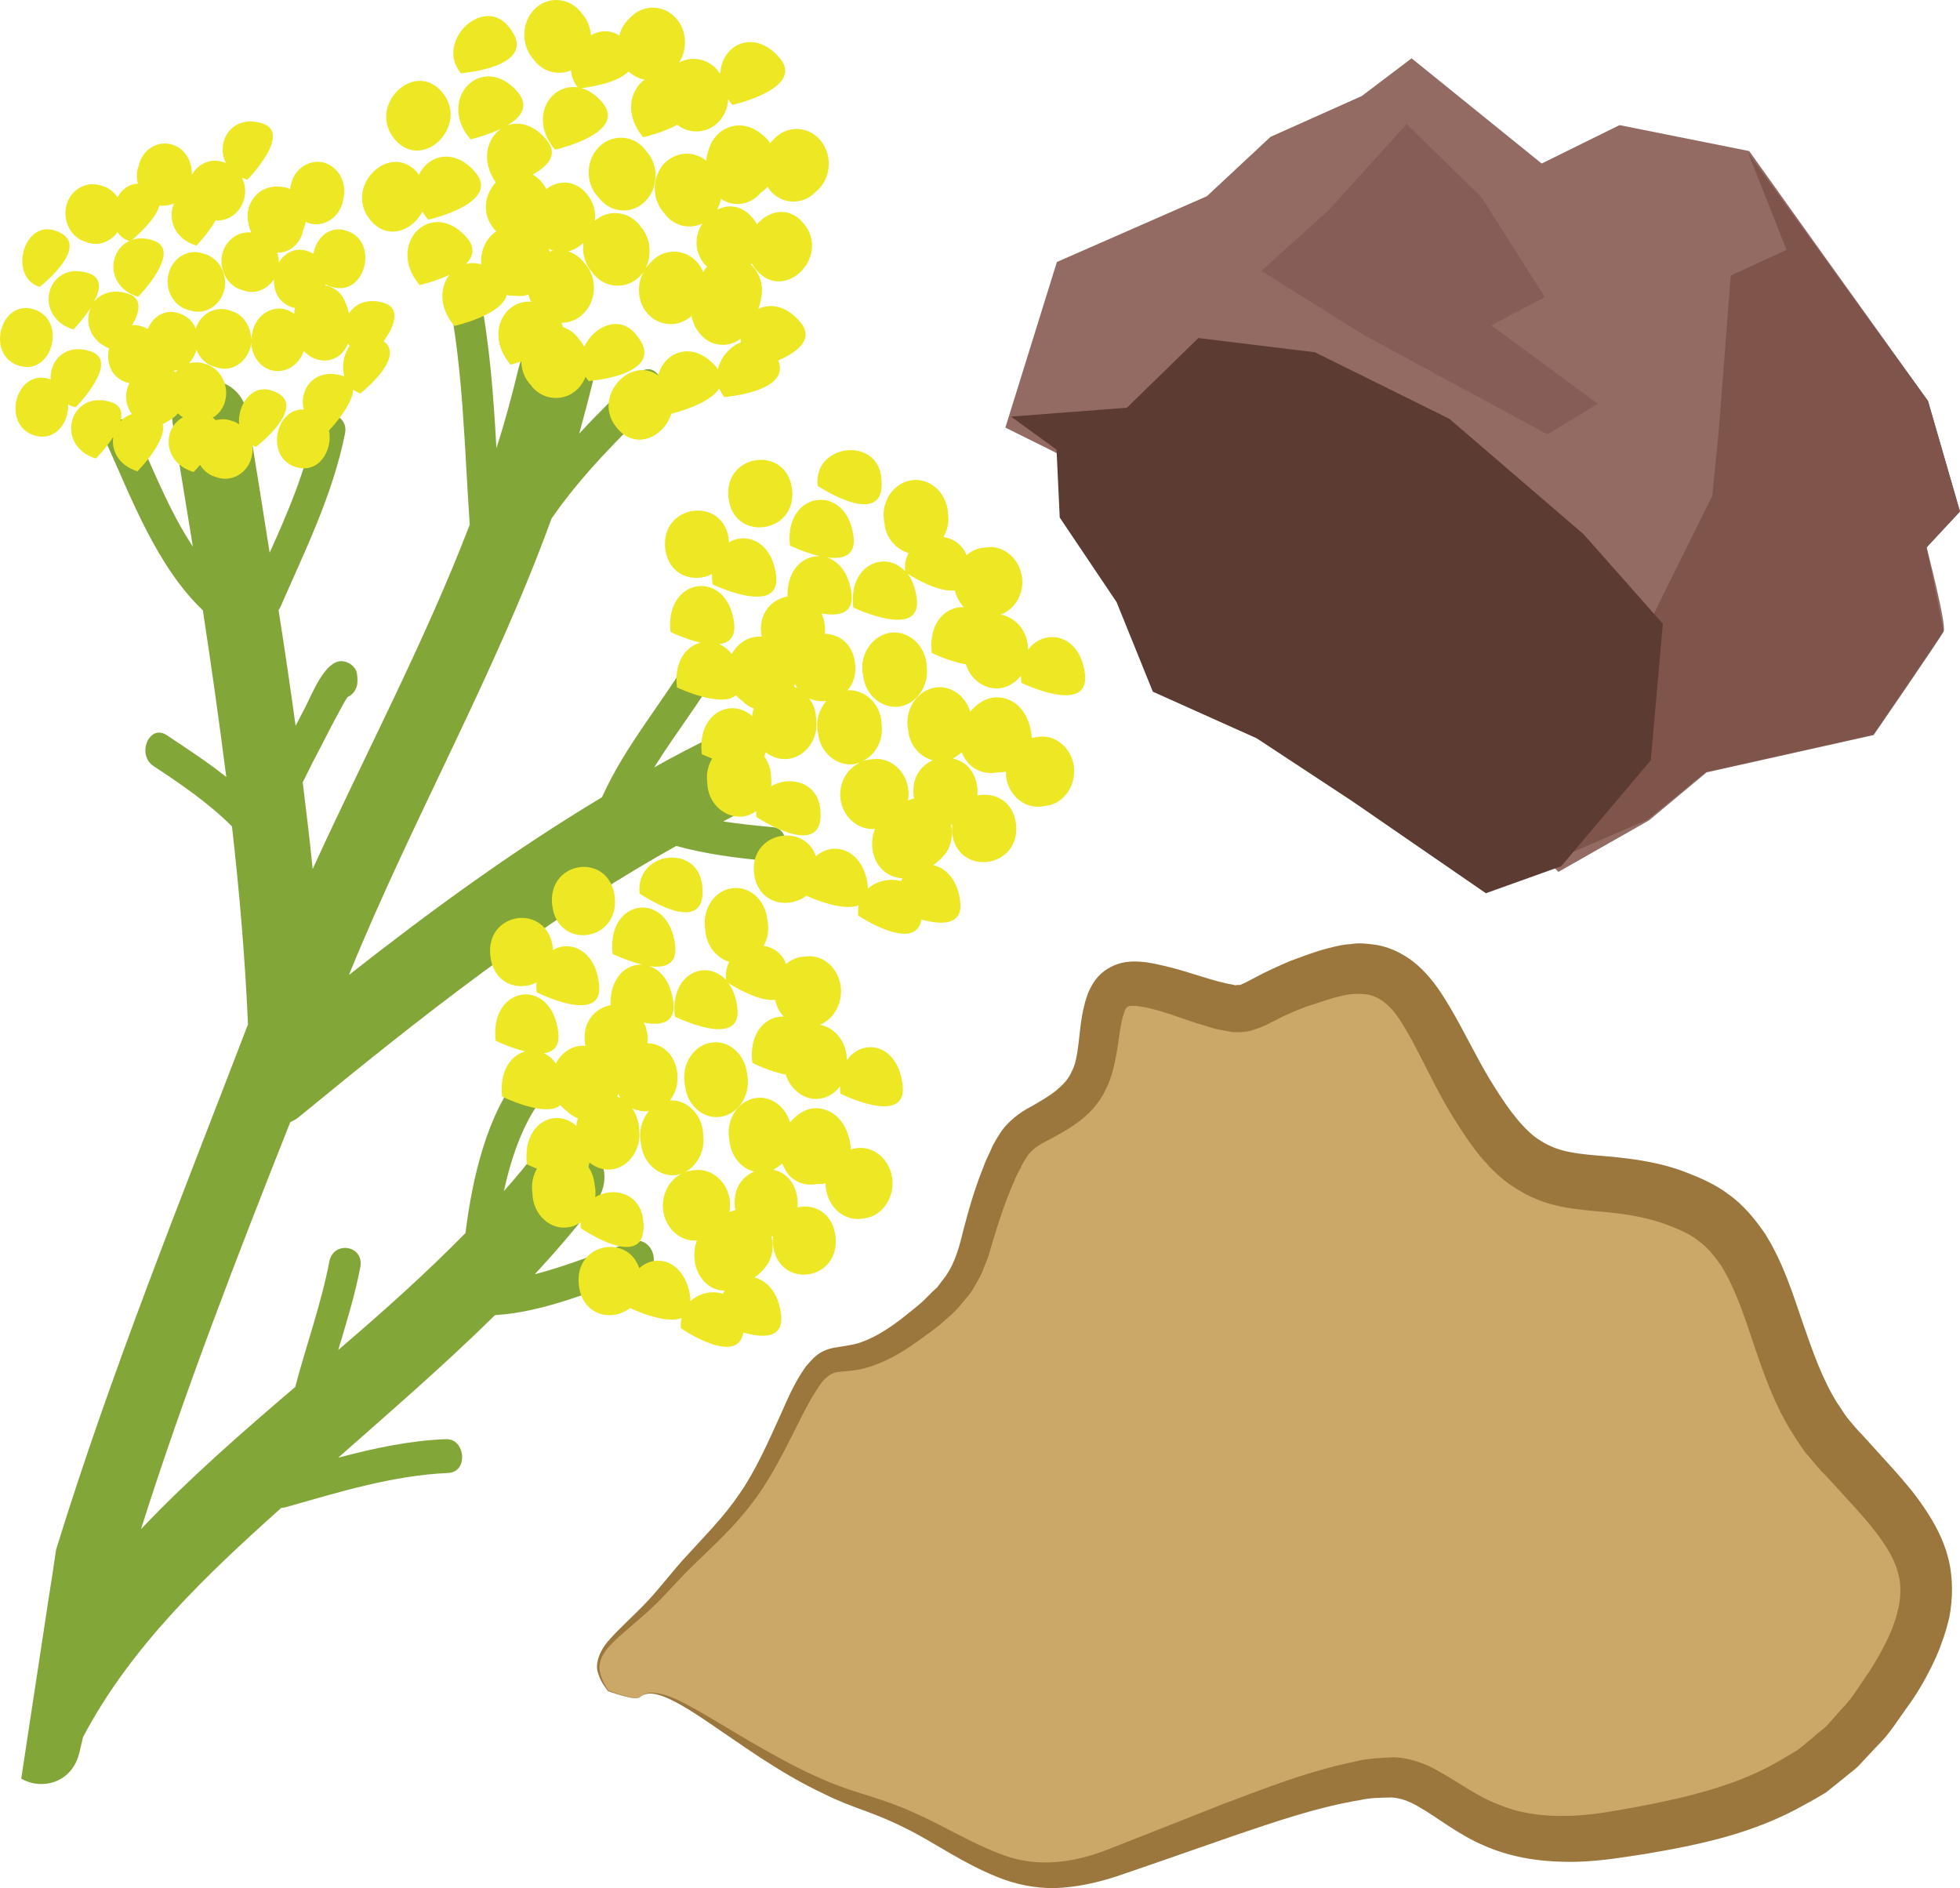 <?xml version="1.0" encoding="UTF-8" standalone="no"?>
<svg
   xmlns:dc="http://purl.org/dc/elements/1.1/"
   xmlns:cc="http://creativecommons.org/ns#"
   xmlns:rdf="http://www.w3.org/1999/02/22-rdf-syntax-ns#"
   xmlns:svg="http://www.w3.org/2000/svg"
   xmlns="http://www.w3.org/2000/svg"
   id="svg72"
   viewBox="0 0 5514.687 5312.137"
   style="clip-rule:evenodd;fill-rule:evenodd;image-rendering:optimizeQuality;shape-rendering:geometricPrecision;text-rendering:geometricPrecision"
   version="1.1"
   height="53.121mm"
   width="55.147mm"
   xml:space="preserve">
 <defs
   id="defs4">
  <style
   id="style2"
   type="text/css">
   <![CDATA[
    .fil4 {fill:#5C3B32;fill-rule:nonzero}
    .fil3 {fill:#7F554B;fill-rule:nonzero}
    .fil6 {fill:#82A638;fill-rule:nonzero}
    .fil5 {fill:#875E57;fill-rule:nonzero}
    .fil2 {fill:#936B63;fill-rule:nonzero}
    .fil1 {fill:#9B773D;fill-rule:nonzero}
    .fil0 {fill:#CBA868;fill-rule:nonzero}
    .fil7 {fill:#EDE724;fill-rule:nonzero}
   ]]>
  </style>
 </defs>
 <g
   transform="translate(-7957.313,-12115.921)"
   id="Vrstva_x0020_1">
  <path
   style="fill:#cba868;fill-rule:nonzero"
   id="path7"
   d="m 9758,16891 c 73,-71 324,198 625,294 301,95 391,286 707,172 316,-115 633,-251 791,-240 158,10 219,221 605,163 387,-57 617,-133 803,-439 187,-306 51,-420 -161,-649 -212,-230 -154,-573 -413,-688 -258,-115 -401,19 -574,-229 -172,-249 -186,-497 -445,-420 -258,76 -186,133 -358,76 -173,-57 -244,-76 -273,19 -29,96 0,210 -115,287 -115,76 -129,38 -201,229 -72,191 -29,248 -244,401 -215,153 -201,-36 -330,249 -129,286 -208,305 -337,458 -130,152 -255,185 -169,299 0,0 77,29 89,18 z"
   class="fil0" />
  <path
   style="fill:#9b773d;fill-rule:nonzero"
   id="path9"
   d="m 9758,16891 c 0,-1 -2,3 -14,3 -13,-1 -35,-6 -76,-20 -6,-9 -20,-24 -28,-51 -10,-27 6,-67 34,-96 28,-32 64,-63 101,-102 37,-38 73,-88 120,-138 46,-51 98,-102 142,-167 45,-64 80,-143 118,-227 19,-43 38,-88 70,-133 10,-11 19,-23 33,-33 13,-10 29,-16 44,-19 29,-5 49,-7 70,-13 41,-13 82,-38 122,-69 20,-16 41,-32 60,-49 l 27,-27 14,-13 11,-15 c 32,-38 47,-82 61,-142 15,-58 33,-121 57,-180 5,-15 13,-31 20,-46 6,-16 16,-32 26,-48 21,-34 59,-62 87,-76 25,-14 52,-30 72,-46 19,-16 35,-32 44,-54 11,-20 15,-48 19,-79 4,-32 6,-68 17,-110 2,-9 6,-21 10,-32 6,-13 12,-25 21,-37 18,-24 45,-40 73,-47 27,-6 48,-4 68,-2 20,3 38,7 55,11 68,16 138,44 189,52 l 9,2 c 2,-1 4,-1 5,-1 4,0 8,1 12,-2 6,-2 23,-11 36,-18 33,-18 67,-33 102,-48 36,-13 68,-26 108,-36 20,-5 40,-10 62,-11 22,-4 46,-1 69,2 49,8 96,35 129,68 35,34 58,71 79,106 42,71 74,140 112,203 39,64 79,124 126,162 24,18 49,31 78,39 29,8 64,12 101,15 75,6 164,15 245,46 39,15 85,34 124,64 41,29 73,69 101,109 52,83 79,171 106,250 29,84 57,163 98,228 11,15 20,32 32,46 12,14 23,28 39,44 29,32 59,65 88,97 29,33 59,67 86,108 27,40 53,86 67,141 14,55 13,114 3,166 -6,25 -13,50 -22,73 -8,24 -18,45 -28,66 -21,42 -44,81 -70,116 -26,36 -49,74 -81,105 l -46,49 c -14,17 -33,29 -49,43 l -51,41 c -19,11 -37,22 -56,32 -148,85 -306,116 -453,141 -72,11 -148,24 -226,22 -77,-1 -156,-14 -228,-46 -73,-31 -133,-81 -185,-110 -26,-15 -48,-23 -74,-25 -28,1 -56,0 -87,7 -122,20 -243,62 -358,101 -115,40 -226,79 -332,115 -56,18 -113,30 -170,32 -57,1 -113,-11 -162,-31 -100,-40 -177,-97 -256,-136 -39,-20 -78,-36 -116,-50 -39,-14 -78,-29 -112,-46 -71,-33 -131,-70 -185,-105 -106,-70 -185,-130 -244,-159 -29,-15 -54,-22 -70,-20 -17,2 -23,11 -23,10 0,1 5,-8 22,-12 17,-3 43,2 74,15 61,27 144,82 253,144 55,31 116,64 186,93 35,14 71,26 111,38 40,13 82,27 123,46 83,36 166,89 256,121 90,33 190,23 290,-16 104,-41 213,-84 327,-129 115,-43 234,-91 370,-119 33,-9 71,-10 109,-12 41,1 84,16 117,34 69,38 119,77 178,99 57,24 120,33 186,32 66,0 134,-13 206,-26 142,-27 286,-61 408,-135 15,-9 31,-18 46,-28 l 41,-34 c 13,-13 29,-22 41,-36 l 37,-42 c 26,-25 46,-59 68,-91 22,-31 41,-65 58,-99 8,-17 16,-33 21,-50 7,-17 10,-34 14,-50 6,-33 6,-63 -2,-92 -15,-59 -64,-121 -119,-182 -29,-31 -57,-63 -86,-94 -15,-14 -31,-34 -47,-53 -17,-19 -29,-40 -43,-61 -54,-84 -85,-176 -114,-262 -27,-81 -53,-156 -89,-213 -19,-27 -38,-52 -64,-70 -23,-19 -52,-31 -85,-44 -66,-25 -133,-34 -211,-40 -38,-4 -81,-8 -125,-21 -45,-13 -89,-37 -126,-66 -18,-15 -36,-31 -50,-48 -16,-16 -29,-34 -42,-52 -26,-35 -47,-70 -68,-105 -41,-71 -74,-144 -109,-206 -17,-30 -35,-59 -54,-77 -19,-19 -38,-29 -60,-34 -23,-3 -50,-3 -79,5 -30,7 -64,20 -94,29 -31,12 -61,24 -90,40 -17,8 -31,17 -58,25 -12,5 -26,6 -39,7 h -20 l -16,-3 -32,-6 -26,-8 c -18,-5 -36,-11 -51,-16 -31,-11 -63,-22 -92,-30 -15,-4 -30,-8 -42,-9 -13,-3 -26,-2 -30,-2 -4,1 -7,2 -10,5 -2,1 -3,5 -5,8 -1,5 -3,9 -5,16 -7,25 -11,58 -16,93 -7,36 -13,76 -33,114 -18,39 -49,71 -80,93 -30,22 -58,36 -86,51 -27,14 -40,24 -54,42 -6,10 -13,20 -19,34 -7,12 -13,24 -19,39 -24,55 -42,109 -59,166 -4,15 -9,30 -13,44 -6,16 -12,31 -18,46 -7,15 -16,30 -24,44 -8,14 -19,26 -29,38 l -15,18 -16,16 -33,29 c -22,18 -45,34 -67,50 -45,32 -94,60 -148,74 -27,7 -56,8 -74,10 -17,3 -28,11 -42,26 -26,34 -48,77 -68,117 -42,84 -82,164 -133,229 -50,66 -106,116 -154,163 -48,45 -87,93 -128,131 -40,37 -78,66 -106,94 -29,27 -45,59 -37,86 6,26 18,41 23,50 40,15 63,20 75,21 12,1 14,-3 14,-2 z"
   class="fil1" />
  <path
   style="fill:#936b63;fill-rule:nonzero"
   id="path11"
   d="m 10786,13319 145,-466 422,-185 179,-167 257,-115 140,-106 366,296 219,-108 365,73 215,301 288,402 90,311 -94,101 c 0,0 57,219 48,236 -8,18 -197,292 -197,292 l -470,105 -162,135 -255,145 -899,-924 z"
   class="fil2" />
  <polygon
   style="fill:#7f554b;fill-rule:nonzero"
   id="polygon13"
   points="12827,12891 12794,13320 12775,13511 12600,13864 12450,14135 12353,14526 12593,14422 12757,14288 13228,14183 13426,13892 13378,13656 13472,13555 13382,13244 12876,12546 12984,12819 "
   class="fil3" />
  <polygon
   style="fill:#5c3b32;fill-rule:nonzero"
   id="polygon15"
   points="11329,13067 11657,13107 12035,13294 12413,13619 12636,13871 12602,14255 12350,14553 12138,14629 11762,14370 11493,14193 11201,14062 11099,13810 10939,13572 10930,13381 10802,13288 11128,13263 "
   class="fil4" />
  <polygon
   style="fill:#875e57;fill-rule:nonzero"
   id="polygon17"
   points="11915,12465 11694,12709 11506,12878 11794,13058 12311,13338 12453,13252 12153,13031 12304,12952 12125,12670 "
   class="fil5" />
  <path
   style="fill:#82a638;fill-rule:nonzero"
   id="path19"
   d="m 9538,13768 c 3,-5 3,-4 0,0 z"
   class="fil6" />
  <path
   style="fill:#82a638;fill-rule:nonzero"
   id="path21"
   d="m 10131,14443 c -46,-4 -93,-9 -139,-16 15,-8 30,-16 45,-23 124,-61 52,-277 -72,-216 -57,27 -112,56 -167,87 59,-95 128,-182 184,-278 31,-52 -49,-92 -80,-41 -80,137 -185,256 -251,403 -247,148 -483,320 -712,500 176,-433 410,-843 570,-1284 85,-123 192,-229 297,-331 42,-40 -8,-119 -50,-78 -57,55 -115,111 -169,170 13,-48 26,-96 38,-145 33,-144 -176,-182 -209,-38 -18,75 -38,150 -62,224 -8,-147 -19,-293 -47,-437 -11,-59 -99,-51 -88,9 42,211 45,429 60,643 -127,331 -295,647 -442,969 -8,-81 -18,-162 -28,-244 18,-37 37,-74 56,-110 16,-32 33,-64 50,-95 6,-12 13,-24 20,-35 12,-5 23,-16 27,-34 2,-12 1,-23 -1,-35 -4,-16 -20,-28 -35,-31 -53,-12 -92,96 -112,133 -8,16 -17,32 -25,48 -15,-109 -31,-218 -48,-326 3,-3 4,-6 6,-10 69,-158 146,-313 181,-486 12,-60 -75,-76 -87,-16 -25,124 -74,238 -125,351 -20,-129 -41,-258 -62,-387 -23,-144 -234,-125 -211,22 19,116 38,232 57,348 -67,-101 -114,-223 -163,-330 -25,-55 -108,-23 -83,32 74,164 145,354 274,477 24,156 46,313 66,469 -54,-43 -111,-80 -168,-118 -49,-32 -85,55 -37,87 77,51 154,103 221,170 21,185 37,371 45,557 -187,488 -385,976 -540,1478 -6,41 -12,83 -19,125 -26,173 -53,346 -79,519 56,33 144,14 164,-75 3,-14 7,-28 10,-42 135,-256 348,-457 558,-645 3,0 6,0 10,-1 152,-43 302,-90 460,-97 57,-3 48,-98 -8,-95 -103,4 -203,26 -302,52 148,-131 299,-261 441,-401 145,-9 280,-72 418,-117 55,-18 24,-107 -30,-90 -92,30 -183,68 -276,92 60,-65 117,-131 171,-202 87,-114 -74,-263 -161,-149 -31,40 -63,79 -97,117 22,-100 57,-200 115,-270 39,-45 -29,-107 -67,-62 -95,113 -137,296 -156,450 -113,115 -234,223 -358,329 23,-77 47,-154 62,-233 12,-61 -75,-76 -87,-16 -23,120 -65,235 -96,353 -150,128 -299,258 -434,400 123,-388 271,-769 420,-1145 8,-4 17,-8 25,-15 336,-276 684,-552 1061,-762 84,23 170,34 256,42 56,4 72,-90 15,-95 z"
   class="fil6" />
  <path
   style="fill:#ede724;fill-rule:nonzero"
   id="path23"
   d="m 8149,13254 c 6,3 13,6 21,8 0,0 129,-131 41,-158 -72,-23 -115,29 -111,80 -1,0 -3,-1 -4,-2 -95,-29 -136,130 -42,159 59,18 97,-36 95,-87 z"
   class="fil7" />
  <path
   style="fill:#ede724;fill-rule:nonzero"
   id="path25"
   d="m 8484,12987 c 3,1 6,2 10,3 40,12 82,-13 94,-57 11,-43 -13,-89 -53,-102 -3,0 -6,-2 -10,-3 -40,-12 -82,14 -93,57 -12,44 12,90 52,102 z"
   class="fil7" />
  <path
   style="fill:#ede724;fill-rule:nonzero"
   id="path27"
   d="m 8197,12796 c 3,1 6,2 9,3 31,10 63,-4 82,-30 7,11 18,20 33,25 -61,28 -66,129 25,157 0,0 129,-132 41,-159 -22,-7 -42,-7 -58,-1 16,-14 66,-58 77,-97 14,2 28,0 41,-6 -18,41 -2,99 63,119 0,0 33,-34 54,-71 36,3 70,-22 80,-60 6,-21 3,-42 -6,-60 5,2 10,4 15,6 0,0 129,-132 42,-159 -87,-27 -132,54 -102,112 0,0 -1,0 -1,-1 -4,-1 -7,-2 -10,-3 -33,-10 -68,6 -85,37 2,-38 -20,-75 -55,-85 -40,-13 -83,13 -94,57 -1,3 -2,7 -3,10 -4,15 -3,30 0,43 -25,0 -45,16 -57,38 -10,-14 -23,-26 -40,-31 -3,-1 -7,-2 -10,-3 -40,-12 -83,14 -94,57 -11,44 13,90 53,102 z"
   class="fil7" />
  <path
   style="fill:#ede724;fill-rule:nonzero"
   id="path29"
   d="m 8052,12986 c -94,-29 -136,130 -41,159 94,29 136,-130 41,-159 z"
   class="fil7" />
  <path
   style="fill:#ede724;fill-rule:nonzero"
   id="path31"
   d="m 8069,12923 c 0,0 158,-123 41,-159 -88,-27 -129,132 -41,159 z"
   class="fil7" />
  <path
   style="fill:#ede724;fill-rule:nonzero"
   id="path33"
   d="m 8451,13164 c -1,-2 -3,-4 -5,-5 4,-1 8,-1 11,-2 -2,2 -4,4 -6,7 z m 361,-425 c 0,-1 0,-1 0,-1 0,0 1,0 1,0 z m 225,337 c 28,-40 51,-92 0,-108 -47,-14 -81,3 -98,30 -3,-13 -6,-24 -13,-38 -10,-23 -31,-37 -53,-41 0,-1 0,-2 1,-3 5,3 10,6 17,7 94,30 135,-129 41,-158 -50,-16 -85,22 -93,65 -5,-3 -11,-6 -17,-8 -36,-11 -64,6 -80,32 0,-10 -2,-19 -5,-27 13,0 26,-3 37,-10 20,-12 33,-33 37,-56 2,-5 4,-10 5,-15 1,-2 1,-4 1,-6 3,1 6,3 10,4 40,12 82,-14 94,-57 1,-4 2,-7 2,-11 12,-43 -12,-89 -52,-102 -40,-12 -83,14 -94,57 -1,4 -2,7 -3,11 0,2 0,4 -1,6 -3,-1 -6,-3 -10,-4 -38,-9 -76,0 -98,38 -16,28 -13,59 -1,88 -36,-4 -71,21 -81,59 -11,43 13,90 53,102 3,1 6,2 9,3 32,10 64,-4 83,-32 -1,34 14,67 53,79 2,1 4,1 6,1 -1,6 -2,11 -2,17 -7,-5 -14,-9 -22,-12 -40,-12 -82,14 -94,57 -1,4 -1,7 -2,11 -2,5 -2,10 -3,15 -1,-36 -22,-69 -55,-79 -3,-1 -6,-2 -9,-3 -39,-11 -79,12 -92,52 -8,-19 -23,-35 -48,-43 -41,-13 -73,11 -87,45 -5,-4 -11,-6 -17,-8 -10,-3 -19,-4 -27,-3 21,-36 31,-76 -12,-89 -44,-14 -77,0 -96,24 19,-34 25,-69 -16,-82 -117,-36 -158,123 -41,159 0,0 28,-29 49,-62 -18,39 -4,92 51,115 -9,38 5,82 50,96 3,1 5,1 7,2 -2,5 -4,10 -6,16 -7,25 -1,51 13,71 -13,4 -23,11 -32,20 7,-24 2,-45 -27,-54 -117,-36 -159,123 -42,159 0,0 28,-28 49,-61 -6,37 14,80 68,97 0,0 84,-85 71,-133 6,-2 11,-6 16,-9 10,-5 19,-12 27,-21 4,4 9,8 14,11 -57,30 -59,127 30,154 0,0 8,-8 18,-20 10,15 24,28 42,33 3,1 6,2 9,3 40,12 83,-14 94,-57 3,-12 4,-24 2,-35 3,2 7,4 11,5 0,0 159,-123 42,-159 -57,-17 -95,44 -90,96 -5,-4 -11,-7 -17,-9 -3,-1 -7,-2 -10,-3 -13,-4 -26,-3 -39,0 -2,-2 -5,-5 -8,-7 17,-10 30,-27 35,-48 11,-43 -13,-89 -52,-102 -4,-1 -7,-2 -10,-3 -14,-4 -28,-3 -40,0 9,-10 17,-23 21,-38 8,22 26,40 48,47 3,1 7,2 10,3 40,13 82,-13 94,-57 1,-5 2,-10 2,-14 1,35 22,68 55,78 39,12 80,-13 93,-54 19,22 49,32 76,25 24,-7 40,-24 48,-45 2,2 4,4 5,6 -17,24 -23,58 -15,86 -2,-1 -4,-2 -6,-2 -78,-24 -123,40 -108,95 -80,-4 -110,135 -22,162 65,20 104,-48 93,-103 14,-15 66,-73 68,-115 5,4 12,8 20,11 0,0 129,-101 66,-147 z"
   class="fil7" />
  <path
   style="fill:#ede724;fill-rule:nonzero"
   id="path35"
   d="m 9146,12711 c 4,8 10,15 16,23 0,0 206,-46 133,-133 -60,-71 -134,-48 -159,7 -1,-1 -2,-3 -3,-5 -79,-93 -212,40 -133,133 49,58 119,28 146,-25 z"
   class="fil7" />
  <path
   style="fill:#ede724;fill-rule:nonzero"
   id="path37"
   d="m 9637,12667 c 3,3 6,7 9,10 33,39 91,42 127,5 36,-36 39,-99 5,-138 -2,-3 -5,-6 -8,-10 -33,-39 -91,-41 -127,-5 -37,36 -39,99 -6,138 z"
   class="fil7" />
  <path
   style="fill:#ede724;fill-rule:nonzero"
   id="path39"
   d="m 9456,12280 c 3,3 5,7 8,10 26,30 66,38 100,24 1,16 7,33 19,48 -77,-13 -140,86 -64,175 0,0 206,-46 133,-133 -19,-22 -39,-35 -59,-40 24,-3 100,-14 133,-47 13,12 29,20 45,23 -41,29 -58,98 -4,162 0,0 53,-12 96,-35 34,27 83,25 115,-7 17,-17 27,-41 28,-65 4,5 7,11 12,16 0,0 206,-46 133,-132 -73,-86 -165,-35 -167,44 -1,0 -1,-1 -1,-1 -3,-3 -6,-6 -8,-10 -28,-32 -72,-39 -107,-20 24,-37 22,-89 -7,-123 -34,-40 -92,-42 -128,-6 -3,3 -6,6 -9,9 -12,12 -20,27 -24,44 -26,-17 -55,-15 -80,-1 -2,-21 -9,-42 -23,-58 -3,-3 -5,-7 -8,-10 -34,-39 -92,-42 -128,-5 -36,36 -38,99 -5,138 z"
   class="fil7" />
  <path
   style="fill:#ede724;fill-rule:nonzero"
   id="path41"
   d="m 9201,12375 c -79,-93 -212,40 -133,133 79,93 212,-40 133,-133 z"
   class="fil7" />
  <path
   style="fill:#ede724;fill-rule:nonzero"
   id="path43"
   d="m 9254,12322 c 0,0 231,-17 133,-133 -73,-86 -206,46 -133,133 z"
   class="fil7" />
  <path
   style="fill:#ede724;fill-rule:nonzero"
   id="path45"
   d="m 9504,12824 c -1,-3 -2,-6 -3,-9 4,3 8,5 12,6 -3,1 -6,2 -9,3 z m 608,-187 c 0,-1 1,-1 1,-1 0,0 0,0 0,0 0,0 -1,0 -1,1 z m 35,493 c 51,-22 104,-59 61,-109 -39,-46 -84,-52 -117,-36 5,-15 9,-28 10,-48 2,-30 -11,-58 -31,-77 1,-1 2,-2 3,-3 3,7 7,13 13,19 78,93 211,-39 132,-132 -42,-50 -98,-35 -131,3 -3,-6 -8,-13 -13,-19 -30,-35 -68,-38 -99,-22 5,-10 9,-20 11,-31 12,9 27,14 43,15 27,1 51,-11 69,-32 5,-3 9,-7 14,-11 2,-2 3,-4 5,-6 2,4 4,7 7,11 33,39 91,42 127,5 3,-3 6,-6 9,-8 37,-37 39,-100 5,-139 -33,-39 -91,-42 -127,-6 -3,3 -6,6 -9,9 -2,2 -3,4 -5,6 -2,-4 -4,-8 -8,-11 -33,-35 -77,-52 -121,-28 -32,18 -46,52 -51,88 -34,-28 -83,-26 -116,6 -36,36 -38,99 -5,138 3,4 6,7 8,10 26,31 68,39 102,23 -21,34 -24,78 8,116 2,2 4,3 6,5 -5,5 -8,10 -11,16 -4,-10 -9,-19 -16,-27 -33,-39 -91,-42 -128,-5 -2,3 -5,6 -8,8 -4,5 -8,9 -11,14 19,-36 16,-84 -11,-116 -3,-3 -5,-7 -8,-10 -32,-37 -87,-41 -123,-9 3,-25 -3,-52 -23,-76 -35,-41 -81,-38 -114,-13 -3,-7 -7,-14 -13,-20 -8,-10 -16,-16 -25,-21 42,-23 75,-56 38,-99 -36,-43 -78,-51 -110,-39 38,-22 64,-53 30,-94 -98,-115 -231,18 -133,133 0,0 45,-10 86,-30 -40,28 -57,90 -15,151 -30,33 -42,87 -4,132 2,2 4,3 6,5 -5,4 -10,8 -15,13 -21,21 -30,51 -28,81 -15,-5 -30,-5 -43,-1 20,-20 28,-45 3,-74 -98,-115 -231,17 -133,133 0,0 44,-10 84,-29 -27,34 -31,91 14,144 0,0 133,-30 147,-87 7,2 15,2 22,2 13,2 26,1 39,-3 2,7 4,14 8,20 -75,-7 -132,90 -58,177 0,0 12,-3 30,-9 1,23 8,45 23,62 3,3 6,6 8,10 34,39 92,41 128,5 10,-10 17,-22 22,-34 2,4 5,8 9,12 0,0 230,-17 132,-132 -47,-57 -120,-20 -145,36 -3,-7 -7,-14 -13,-20 -3,-3 -5,-7 -8,-10 -11,-13 -25,-21 -39,-26 -1,-4 -2,-8 -4,-12 22,0 45,-8 62,-26 37,-36 39,-99 6,-138 -3,-3 -6,-7 -8,-10 -12,-13 -26,-22 -41,-27 15,-3 30,-12 43,-24 -4,28 3,58 22,80 3,3 5,7 8,10 33,39 92,41 128,5 4,-4 7,-8 11,-13 -20,36 -17,84 10,116 33,38 88,41 125,8 6,35 32,67 62,77 29,9 55,3 76,-13 0,3 0,6 1,10 -31,12 -57,42 -65,76 -2,-2 -2,-4 -4,-6 -66,-78 -147,-43 -164,23 -79,-57 -189,63 -115,149 54,64 133,22 152,-41 24,-6 109,-30 135,-71 4,8 8,16 14,24 0,0 189,-14 152,-103 z"
   class="fil7" />
  <path
   style="fill:#ede724;fill-rule:nonzero"
   id="path47"
   d="m 9961,13731 c -1,9 0,19 1,29 0,0 192,92 179,-24 -11,-96 -83,-124 -133,-94 0,-3 0,-5 0,-7 -14,-125 -193,-101 -179,24 9,78 82,98 132,72 z"
   class="fil7" />
  <path
   style="fill:#ede724;fill-rule:nonzero"
   id="path49"
   d="m 10384,14005 c 1,5 1,9 2,13 6,53 52,92 101,86 48,-7 84,-57 78,-110 0,-4 -1,-8 -1,-13 -7,-53 -52,-91 -101,-85 -49,7 -85,57 -79,109 z"
   class="fil7" />
  <path
   style="fill:#ede724;fill-rule:nonzero"
   id="path51"
   d="m 10444,13576 c 1,4 1,9 2,13 4,41 33,73 68,83 -8,14 -12,31 -10,51 -56,-60 -160,-19 -146,102 0,0 192,92 179,-24 -4,-30 -13,-54 -26,-71 21,14 89,53 133,47 4,18 13,34 25,47 -50,-2 -100,43 -90,129 0,0 49,24 96,32 13,43 54,73 97,67 23,-3 44,-17 58,-35 0,6 0,13 1,20 0,0 192,93 179,-24 -13,-115 -115,-131 -160,-69 0,0 0,-1 0,-1 0,-5 -1,-9 -1,-13 -5,-44 -37,-78 -76,-85 39,-14 66,-58 60,-104 -6,-53 -52,-92 -100,-85 -4,0 -8,1 -12,1 -17,3 -32,10 -44,21 -12,-30 -37,-47 -65,-51 10,-18 16,-40 13,-62 0,-4 -1,-9 -1,-13 -7,-53 -52,-92 -101,-85 -49,6 -85,56 -79,109 z"
   class="fil7" />
  <path
   style="fill:#ede724;fill-rule:nonzero"
   id="path53"
   d="m 10186,13493 c -14,-126 -194,-102 -179,24 14,125 193,101 179,-24 z"
   class="fil7" />
  <path
   style="fill:#ede724;fill-rule:nonzero"
   id="path55"
   d="m 10258,13483 c 0,0 197,131 179,-24 -13,-117 -193,-93 -179,24 z"
   class="fil7" />
  <path
   style="fill:#ede724;fill-rule:nonzero"
   id="path57"
   d="m 10192,14048 c 0,-2 1,-5 2,-8 2,4 4,8 7,12 -3,-1 -6,-3 -9,-4 z m 595,232 c 0,0 1,0 1,0 v 0 c 0,0 -1,0 -1,0 z m -237,423 c 54,15 117,18 109,-50 -7,-62 -40,-95 -76,-103 12,-9 22,-17 34,-32 18,-23 22,-54 16,-82 1,0 2,-1 3,-1 0,7 0,15 0,24 15,125 194,101 180,-25 -8,-66 -62,-90 -109,-80 1,-7 1,-15 0,-23 -6,-48 -35,-74 -69,-81 9,-5 18,-11 25,-18 6,15 15,29 27,39 22,18 48,23 74,18 5,0 11,0 17,-1 2,0 5,-1 7,-1 0,4 0,8 0,13 6,53 52,92 101,85 4,-1 8,-1 12,-2 49,-6 84,-56 78,-109 -6,-53 -51,-92 -100,-85 -4,0 -8,1 -12,2 -3,0 -5,1 -7,1 0,-4 0,-9 -1,-14 -8,-50 -35,-91 -83,-99 -37,-6 -66,13 -89,39 -13,-44 -54,-74 -97,-68 -49,7 -85,57 -79,110 1,4 1,8 2,13 4,41 34,73 69,82 -34,15 -60,49 -54,100 0,2 1,5 1,7 -6,2 -12,4 -17,6 2,-10 3,-20 1,-31 -6,-53 -52,-92 -100,-85 -4,0 -8,1 -12,1 -6,1 -11,3 -16,4 35,-17 58,-57 53,-101 0,-4 -1,-8 -1,-13 -6,-51 -49,-88 -95,-85 16,-18 25,-44 21,-76 -6,-55 -45,-82 -85,-83 1,-7 1,-15 0,-24 -1,-13 -5,-23 -9,-33 46,8 91,2 84,-56 -7,-58 -36,-91 -69,-102 43,6 81,-3 75,-57 -18,-155 -197,-131 -179,24 0,0 42,20 85,30 -47,-3 -94,37 -92,113 -43,8 -81,45 -74,105 0,3 1,6 2,8 -6,0 -13,0 -19,1 -29,4 -52,23 -66,48 -10,-13 -22,-22 -35,-28 27,-3 46,-19 42,-58 -18,-156 -197,-131 -179,24 0,0 41,20 84,30 -41,11 -75,54 -66,126 0,0 124,59 166,22 5,6 11,11 17,15 9,10 21,18 33,22 -2,7 -4,14 -4,22 -57,-53 -156,-11 -142,107 0,0 11,5 29,12 -11,19 -17,41 -14,65 0,4 1,8 1,13 6,53 52,91 101,85 13,-2 25,-7 36,-15 0,6 0,11 0,16 0,0 198,132 180,-24 -9,-76 -88,-92 -138,-62 1,-8 1,-16 0,-24 0,-5 -1,-9 -1,-13 -2,-18 -9,-33 -18,-47 1,-3 3,-7 3,-12 18,14 41,22 65,19 49,-7 84,-56 78,-109 0,-5 -1,-9 -1,-13 -2,-19 -9,-35 -19,-48 15,7 32,9 48,7 -18,21 -28,50 -25,80 1,4 1,8 2,12 6,53 52,92 101,86 5,-1 10,-3 16,-4 -36,17 -59,57 -54,101 6,51 49,89 97,85 -13,33 -10,74 10,102 18,25 43,36 68,37 -2,2 -3,5 -4,8 -32,-9 -69,-1 -94,21 0,-2 0,-4 0,-7 -12,-105 -97,-128 -146,-84 -33,-97 -187,-68 -174,48 10,86 97,102 147,63 22,10 104,44 147,27 -1,9 -2,18 -1,29 0,0 161,107 178,11 z"
   class="fil7" />
  <path
   style="fill:#ede724;fill-rule:nonzero"
   id="path59"
   d="m 9467,14880 c -1,9 -1,18 1,28 0,0 189,95 175,-23 -11,-97 -82,-125 -130,-96 0,-2 0,-4 0,-6 -15,-127 -191,-104 -176,23 9,79 80,100 130,74 z"
   class="fil7" />
  <path
   style="fill:#ede724;fill-rule:nonzero"
   id="path61"
   d="m 9883,15159 c 1,4 1,9 2,13 6,54 51,93 99,86 48,-6 83,-56 77,-110 -1,-4 -1,-9 -2,-13 -6,-53 -51,-93 -99,-86 -48,6 -83,56 -77,110 z"
   class="fil7" />
  <path
   style="fill:#ede724;fill-rule:nonzero"
   id="path63"
   d="m 9941,14725 c 0,4 1,9 1,13 5,41 33,74 67,84 -7,14 -11,31 -9,51 -56,-60 -158,-19 -144,103 0,0 190,94 176,-24 -3,-30 -13,-54 -26,-71 21,14 88,53 132,48 4,18 12,34 24,47 -49,-2 -98,44 -88,130 0,0 48,25 94,33 14,44 54,74 96,68 23,-3 43,-16 57,-35 0,7 0,14 1,21 0,0 189,94 175,-24 -13,-117 -113,-134 -157,-70 0,-1 0,-1 0,-2 0,-4 -1,-9 -1,-13 -5,-44 -37,-78 -75,-85 39,-15 64,-59 59,-106 -6,-54 -51,-93 -99,-86 -4,0 -8,1 -12,1 -16,2 -31,10 -43,20 -11,-30 -36,-47 -63,-51 10,-18 15,-40 12,-63 -1,-4 -1,-9 -2,-13 -6,-54 -51,-93 -99,-86 -48,6 -83,56 -76,110 z"
   class="fil7" />
  <path
   style="fill:#ede724;fill-rule:nonzero"
   id="path65"
   d="m 9687,14639 c -15,-127 -191,-103 -176,24 15,127 190,103 176,-24 z"
   class="fil7" />
  <path
   style="fill:#ede724;fill-rule:nonzero"
   id="path67"
   d="m 9757,14630 c 0,0 194,133 176,-24 -14,-118 -189,-94 -176,24 z"
   class="fil7" />
  <path
   style="fill:#ede724;fill-rule:nonzero"
   id="path69"
   d="m 9694,15201 c 1,-2 2,-5 2,-8 2,4 5,8 7,12 -3,-1 -6,-3 -9,-4 z m 585,237 c 1,0 1,0 1,0 0,0 0,0 0,0 0,0 0,0 -1,0 z m -230,427 c 52,15 114,19 106,-50 -7,-63 -40,-96 -75,-105 12,-8 22,-17 33,-32 18,-23 22,-54 15,-83 2,0 3,-1 4,-1 -1,8 -1,16 0,24 15,127 191,103 176,-24 -8,-67 -61,-92 -107,-81 1,-8 1,-16 0,-24 -6,-49 -35,-75 -68,-82 9,-5 18,-10 25,-18 6,15 14,29 26,40 21,18 48,23 72,18 6,0 12,0 17,0 3,-1 5,-2 7,-2 0,4 0,9 1,13 6,54 51,93 99,87 4,-1 8,-1 12,-2 47,-6 82,-57 76,-110 -6,-54 -51,-93 -99,-87 -4,1 -8,1 -12,2 -2,0 -4,1 -6,2 0,-5 0,-10 -1,-14 -8,-51 -35,-92 -83,-101 -35,-6 -64,12 -87,39 -12,-44 -53,-75 -95,-69 -48,6 -83,56 -77,110 1,4 1,9 2,13 5,42 33,75 69,84 -34,15 -60,49 -54,101 0,2 1,5 2,7 -6,2 -12,4 -17,6 1,-10 2,-21 1,-31 -6,-54 -51,-93 -99,-87 -4,0 -8,1 -12,2 -5,0 -11,2 -16,4 35,-18 57,-59 52,-102 0,-5 -1,-9 -1,-14 -6,-51 -48,-89 -93,-86 15,-18 24,-44 21,-77 -7,-56 -45,-83 -84,-84 1,-8 1,-16 0,-25 -2,-12 -5,-23 -10,-33 46,9 90,2 83,-56 -7,-59 -36,-93 -68,-103 42,6 79,-3 73,-58 -18,-157 -194,-134 -176,24 0,0 42,20 84,30 -46,-3 -92,37 -90,114 -42,8 -79,45 -72,106 0,3 1,6 2,9 -6,-1 -13,-1 -19,0 -28,4 -51,23 -65,49 -9,-14 -21,-23 -34,-29 27,-3 46,-19 41,-59 -18,-157 -194,-133 -176,24 0,0 41,20 83,30 -40,11 -73,55 -65,127 0,0 123,61 164,24 5,6 10,11 16,15 10,10 21,18 33,22 -2,7 -4,15 -4,22 -56,-53 -153,-11 -139,108 0,0 11,5 28,12 -11,19 -16,42 -13,66 0,4 1,8 1,13 6,54 51,93 99,86 13,-1 25,-7 36,-14 0,5 0,10 0,16 0,0 194,134 176,-23 -9,-77 -86,-94 -135,-64 1,-8 1,-16 0,-25 -1,-4 -1,-9 -2,-13 -2,-18 -8,-33 -17,-47 1,-4 2,-8 3,-12 18,14 40,22 63,19 48,-6 83,-57 77,-110 0,-5 -1,-9 -1,-13 -3,-19 -9,-35 -19,-49 15,7 31,10 47,8 -18,21 -27,50 -24,80 1,4 1,9 2,13 6,54 51,93 99,87 5,-1 10,-2 15,-4 -34,17 -57,58 -52,102 6,52 49,90 95,86 -12,33 -9,75 11,103 17,26 42,38 67,38 -2,3 -3,6 -5,9 -31,-10 -67,-2 -91,21 0,-3 0,-5 0,-8 -13,-106 -96,-129 -144,-85 -33,-99 -184,-70 -170,48 10,87 95,103 144,64 21,10 102,45 145,28 -2,9 -3,18 -2,29 0,0 159,109 176,12 z"
   class="fil7" />
 </g>
</svg>